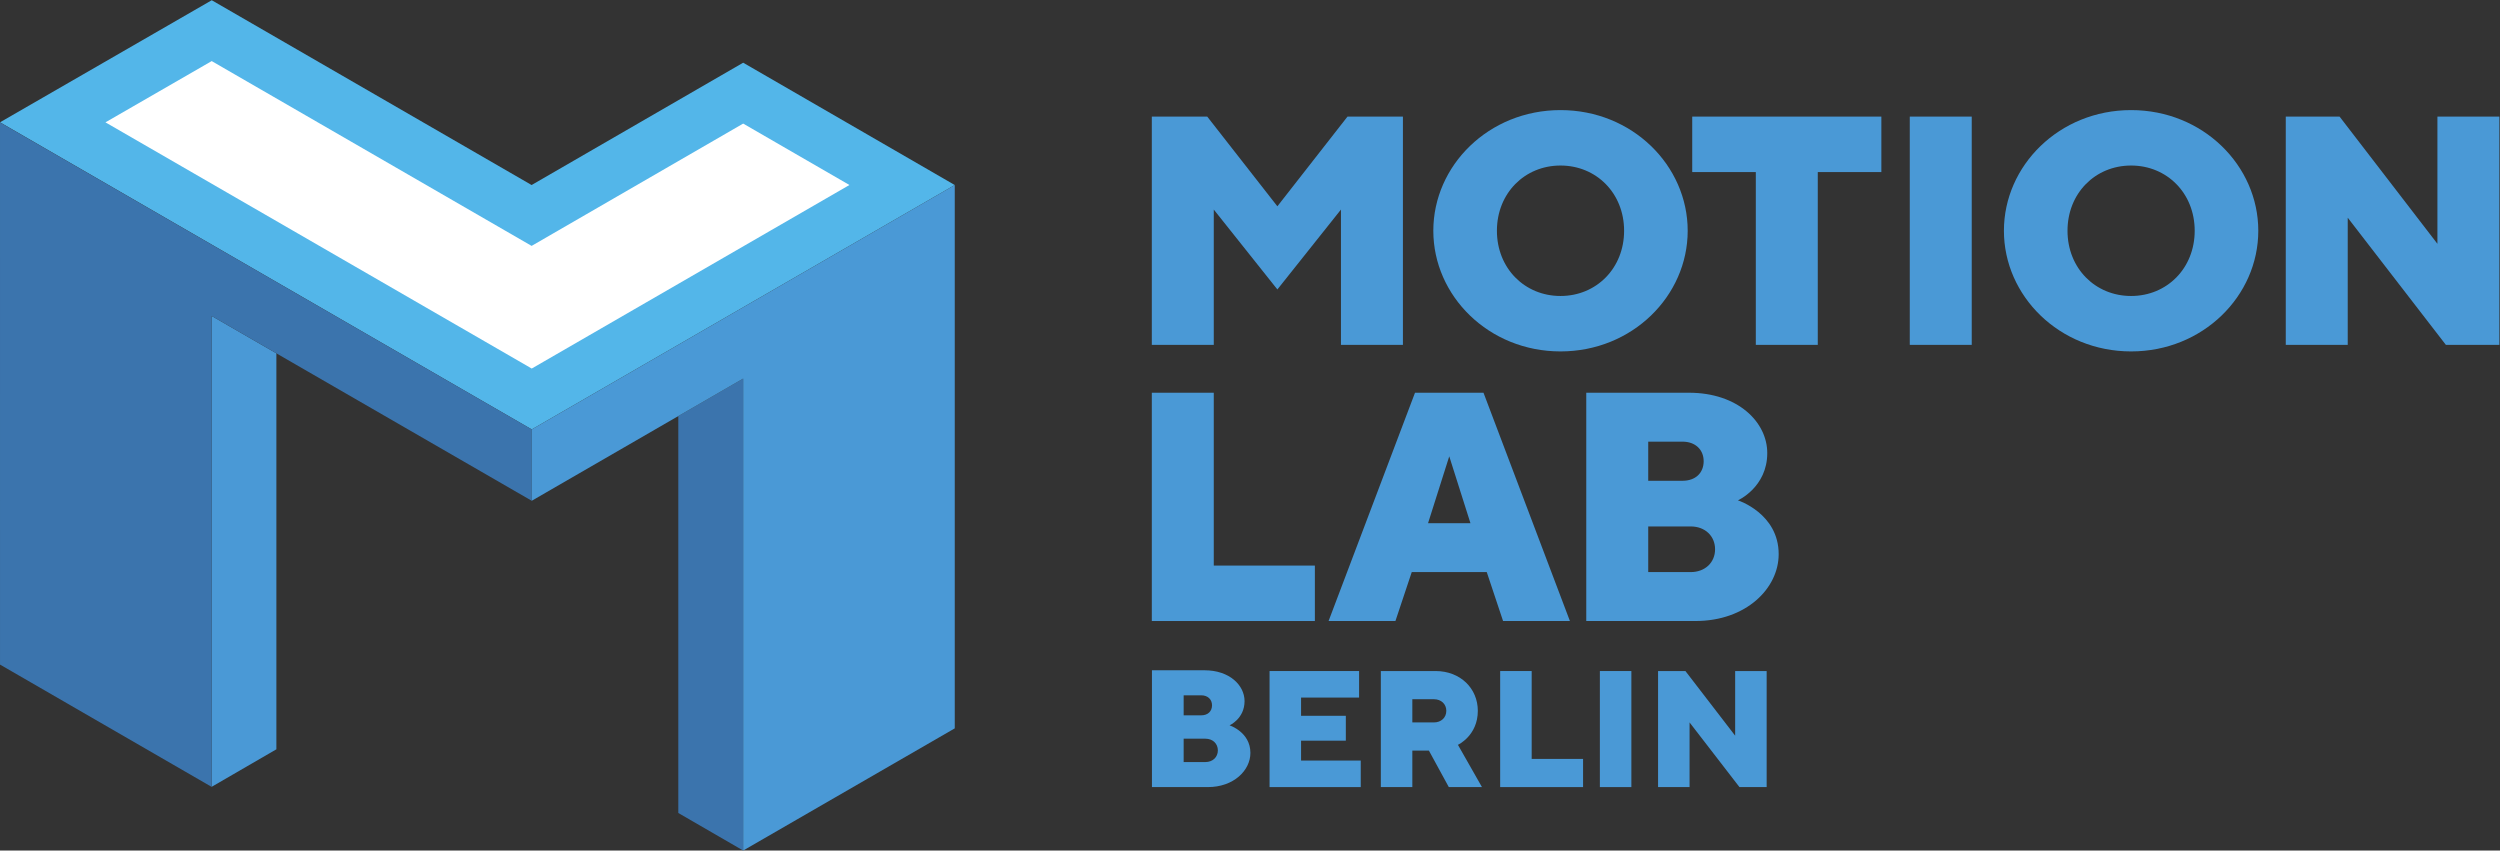 <?xml version="1.0" encoding="UTF-8" standalone="no"?>
<svg
   xmlns:dc="http://purl.org/dc/elements/1.1/"
   xmlns:cc="http://creativecommons.org/ns#"
   xmlns:rdf="http://www.w3.org/1999/02/22-rdf-syntax-ns#"
   xmlns:svg="http://www.w3.org/2000/svg"
   xmlns="http://www.w3.org/2000/svg"
   viewBox="0 0 560 190.52"
   height="190.52"
   width="560"
   xml:space="preserve"
   id="svg2"
   version="1.1"><rect x="0" y="0" width="560" height="190.52" fill="#333333" stroke="none"/><defs
     id="defs6" /><g
     transform="matrix(1.333,0,0,-1.333,0,190.52)"
     id="g10"><g
       transform="scale(0.1)"
       id="g12"><path
         id="path14"
         style="fill:#4a99d6;fill-opacity:1;fill-rule:nonzero;stroke:none"
         d="m 355.578,107.012 108.848,63.097 V 835.488 L 355.578,898.336 V 107.012" /><path
         id="path16"
         style="fill:#3b74ad;fill-opacity:1;fill-rule:nonzero;stroke:none"
         d="M 1139.83,730.086 V 63.102 L 1248.85,0 v 793.098 l -109.02,-63.012" /><path
         id="path18"
         style="fill:#53b6e9;fill-opacity:1;fill-rule:nonzero;stroke:none"
         d="M 355.824,1428.87 0.004,1223.73 893.543,707.656 1604.39,1118.34 1248.85,1323.89 893.313,1118.33 355.824,1428.87 v 0" /><path
         id="path20"
         style="fill:#3b74ad;fill-opacity:1;fill-rule:nonzero;stroke:none"
         d="M 893.543,707.656 0.004,1223.54 v 0 0 L 0.035,312.48 355.578,107.012 V 898.336 L 893.543,587.738 v 119.918" /><path
         id="path22"
         style="fill:#4a99d6;fill-opacity:1;fill-rule:nonzero;stroke:none"
         d="M 1604.39,1118.34 893.543,707.656 V 587.738 l 355.307,205.36 V 0 l 355.54,205.309 v 913.031" /><path
         id="path24"
         style="fill:#ffffff;fill-opacity:1;fill-rule:nonzero;stroke:none"
         d="m 355.773,1326.61 493.235,-284.97 44.32,-25.6 44.313,25.62 311.209,179.92 178.54,-103.21 -533.859,-308.425 -716.32,413.715 178.562,102.95" /><path
         id="path26"
         style="fill:#4a99d6;fill-opacity:1;fill-rule:nonzero;stroke:none"
         d="M 2039.65,1077.11 V 849.684 H 1935.53 V 1233.3 h 93.16 l 117.83,-150.71 117.82,150.71 h 93.16 V 849.684 H 2253.38 V 1077.11 L 2146.52,942.848 2039.65,1077.11" /><path
         id="path28"
         style="fill:#4a99d6;fill-opacity:1;fill-rule:nonzero;stroke:none"
         d="m 2622.3,931.887 c 60.28,0 106.87,46.582 106.87,109.603 0,63.03 -46.59,109.61 -106.87,109.61 -60.28,0 -106.86,-46.58 -106.86,-109.61 0,-63.021 46.58,-109.603 106.86,-109.603 z m 0,-93.16 c -120.56,0 -213.72,93.16 -213.72,202.763 0,109.61 93.16,202.76 213.72,202.76 120.56,0 213.73,-93.15 213.73,-202.76 0,-109.603 -93.17,-202.763 -213.73,-202.763" /><path
         id="path30"
         style="fill:#4a99d6;fill-opacity:1;fill-rule:nonzero;stroke:none"
         d="m 3161.49,1233.3 v -93.17 H 3054.63 V 849.684 H 2950.5 v 290.446 h -106.85 v 93.17 h 317.84" /><path
         id="path32"
         style="fill:#4a99d6;fill-opacity:1;fill-rule:nonzero;stroke:none"
         d="m 3209.23,1233.3 h 104.11 V 849.684 H 3209.23 V 1233.3" /><path
         id="path34"
         style="fill:#4a99d6;fill-opacity:1;fill-rule:nonzero;stroke:none"
         d="m 3581.15,931.887 c 60.28,0 106.86,46.582 106.86,109.603 0,63.03 -46.58,109.61 -106.86,109.61 -60.29,0 -106.87,-46.58 -106.87,-109.61 0,-63.021 46.58,-109.603 106.87,-109.603 z m 0,-93.16 c -120.56,0 -213.73,93.16 -213.73,202.763 0,109.61 93.17,202.76 213.73,202.76 120.56,0 213.73,-93.15 213.73,-202.76 0,-109.603 -93.17,-202.763 -213.73,-202.763" /><path
         id="path36"
         style="fill:#4a99d6;fill-opacity:1;fill-rule:nonzero;stroke:none"
         d="M 4200,1233.3 V 849.684 h -89.87 L 3945.17,1063.41 V 849.684 H 3841.05 V 1233.3 h 90.43 l 164.4,-213.73 V 1233.3 H 4200" /><path
         id="path38"
         style="fill:#4a99d6;fill-opacity:1;fill-rule:nonzero;stroke:none"
         d="m 1935.53,385.699 v 383.606 h 104.12 v -290.45 h 169.88 v -93.156 h -274" /><path
         id="path40"
         style="fill:#4a99d6;fill-opacity:1;fill-rule:nonzero;stroke:none"
         d="m 2435.35,662.445 -35.62,-112.343 h 71.24 z m -63.02,-194.547 -27.41,-82.199 h -112.34 l 145.23,383.606 h 115.08 l 145.22,-383.606 h -112.34 l -27.4,82.199 h -126.04" /><path
         id="path42"
         style="fill:#4a99d6;fill-opacity:1;fill-rule:nonzero;stroke:none"
         d="m 2840.95,467.898 c 24.67,0 41.1,16.442 41.1,38.36 0,21.918 -16.43,38.359 -41.1,38.359 h -71.24 v -76.719 z m -71.24,219.204 V 621.34 h 57.55 c 22.46,0 35.61,13.699 35.61,32.883 0,19.179 -13.7,32.879 -35.61,32.879 z M 2665.59,385.699 v 383.606 h 172.63 c 82.19,0 131.52,-49.321 131.52,-101.383 0,-57.543 -49.33,-79.465 -49.33,-79.465 0,0 68.51,-21.918 68.51,-90.418 0,-57.543 -54.81,-112.34 -139.75,-112.34 h -183.58" /><path
         id="path44"
         style="fill:#4a99d6;fill-opacity:1;fill-rule:nonzero;stroke:none"
         d="m 2025.49,148.668 c 12.61,0 21.03,8.422 21.03,19.641 0,11.211 -8.42,19.632 -21.03,19.632 h -36.46 v -39.273 z m -36.46,112.184 v -33.661 h 29.44 c 11.5,0 18.24,7.02 18.24,16.829 0,9.82 -7.02,16.832 -18.24,16.832 z M 1935.75,106.609 V 302.91 h 88.33 c 42.07,0 67.3,-25.242 67.3,-51.879 0,-29.441 -25.23,-40.66 -25.23,-40.66 0,0 35.05,-11.223 35.05,-46.269 0,-29.442 -28.04,-57.493 -71.51,-57.493 h -93.94" /><path
         id="path46"
         style="fill:#4a99d6;fill-opacity:1;fill-rule:nonzero;stroke:none"
         d="m 2286.62,151.191 v -44.582 h -153.23 v 195.02 h 150.45 v -44.578 h -97.51 V 226.41 h 75.22 v -41.789 h -75.22 v -33.43 h 100.29" /><path
         id="path48"
         style="fill:#4a99d6;fill-opacity:1;fill-rule:nonzero;stroke:none"
         d="m 2409.53,254.27 h -36.22 v -39 h 36.22 c 12.53,0 20.89,8.359 20.89,19.5 0,11.14 -8.36,19.5 -20.89,19.5 z m -89.15,47.359 h 91.94 c 41.78,0 71.04,-29.25 71.04,-66.859 0,-41.79 -33.44,-57.122 -33.44,-57.122 l 40.4,-71.039 h -55.72 l -33.43,61.289 h -27.86 v -61.289 h -52.93 v 195.02" /><path
         id="path50"
         style="fill:#4a99d6;fill-opacity:1;fill-rule:nonzero;stroke:none"
         d="m 2520.92,106.609 v 195.02 h 52.93 v -147.66 h 86.37 v -47.36 h -139.3" /><path
         id="path52"
         style="fill:#4a99d6;fill-opacity:1;fill-rule:nonzero;stroke:none"
         d="m 2688.45,301.629 h 52.94 v -195.02 h -52.94 v 195.02" /><path
         id="path54"
         style="fill:#4a99d6;fill-opacity:1;fill-rule:nonzero;stroke:none"
         d="m 2968.72,301.629 v -195.02 h -45.69 L 2839.18,215.27 V 106.609 h -52.94 v 195.02 h 45.97 l 83.58,-108.649 v 108.649 h 52.93" /></g></g></svg>